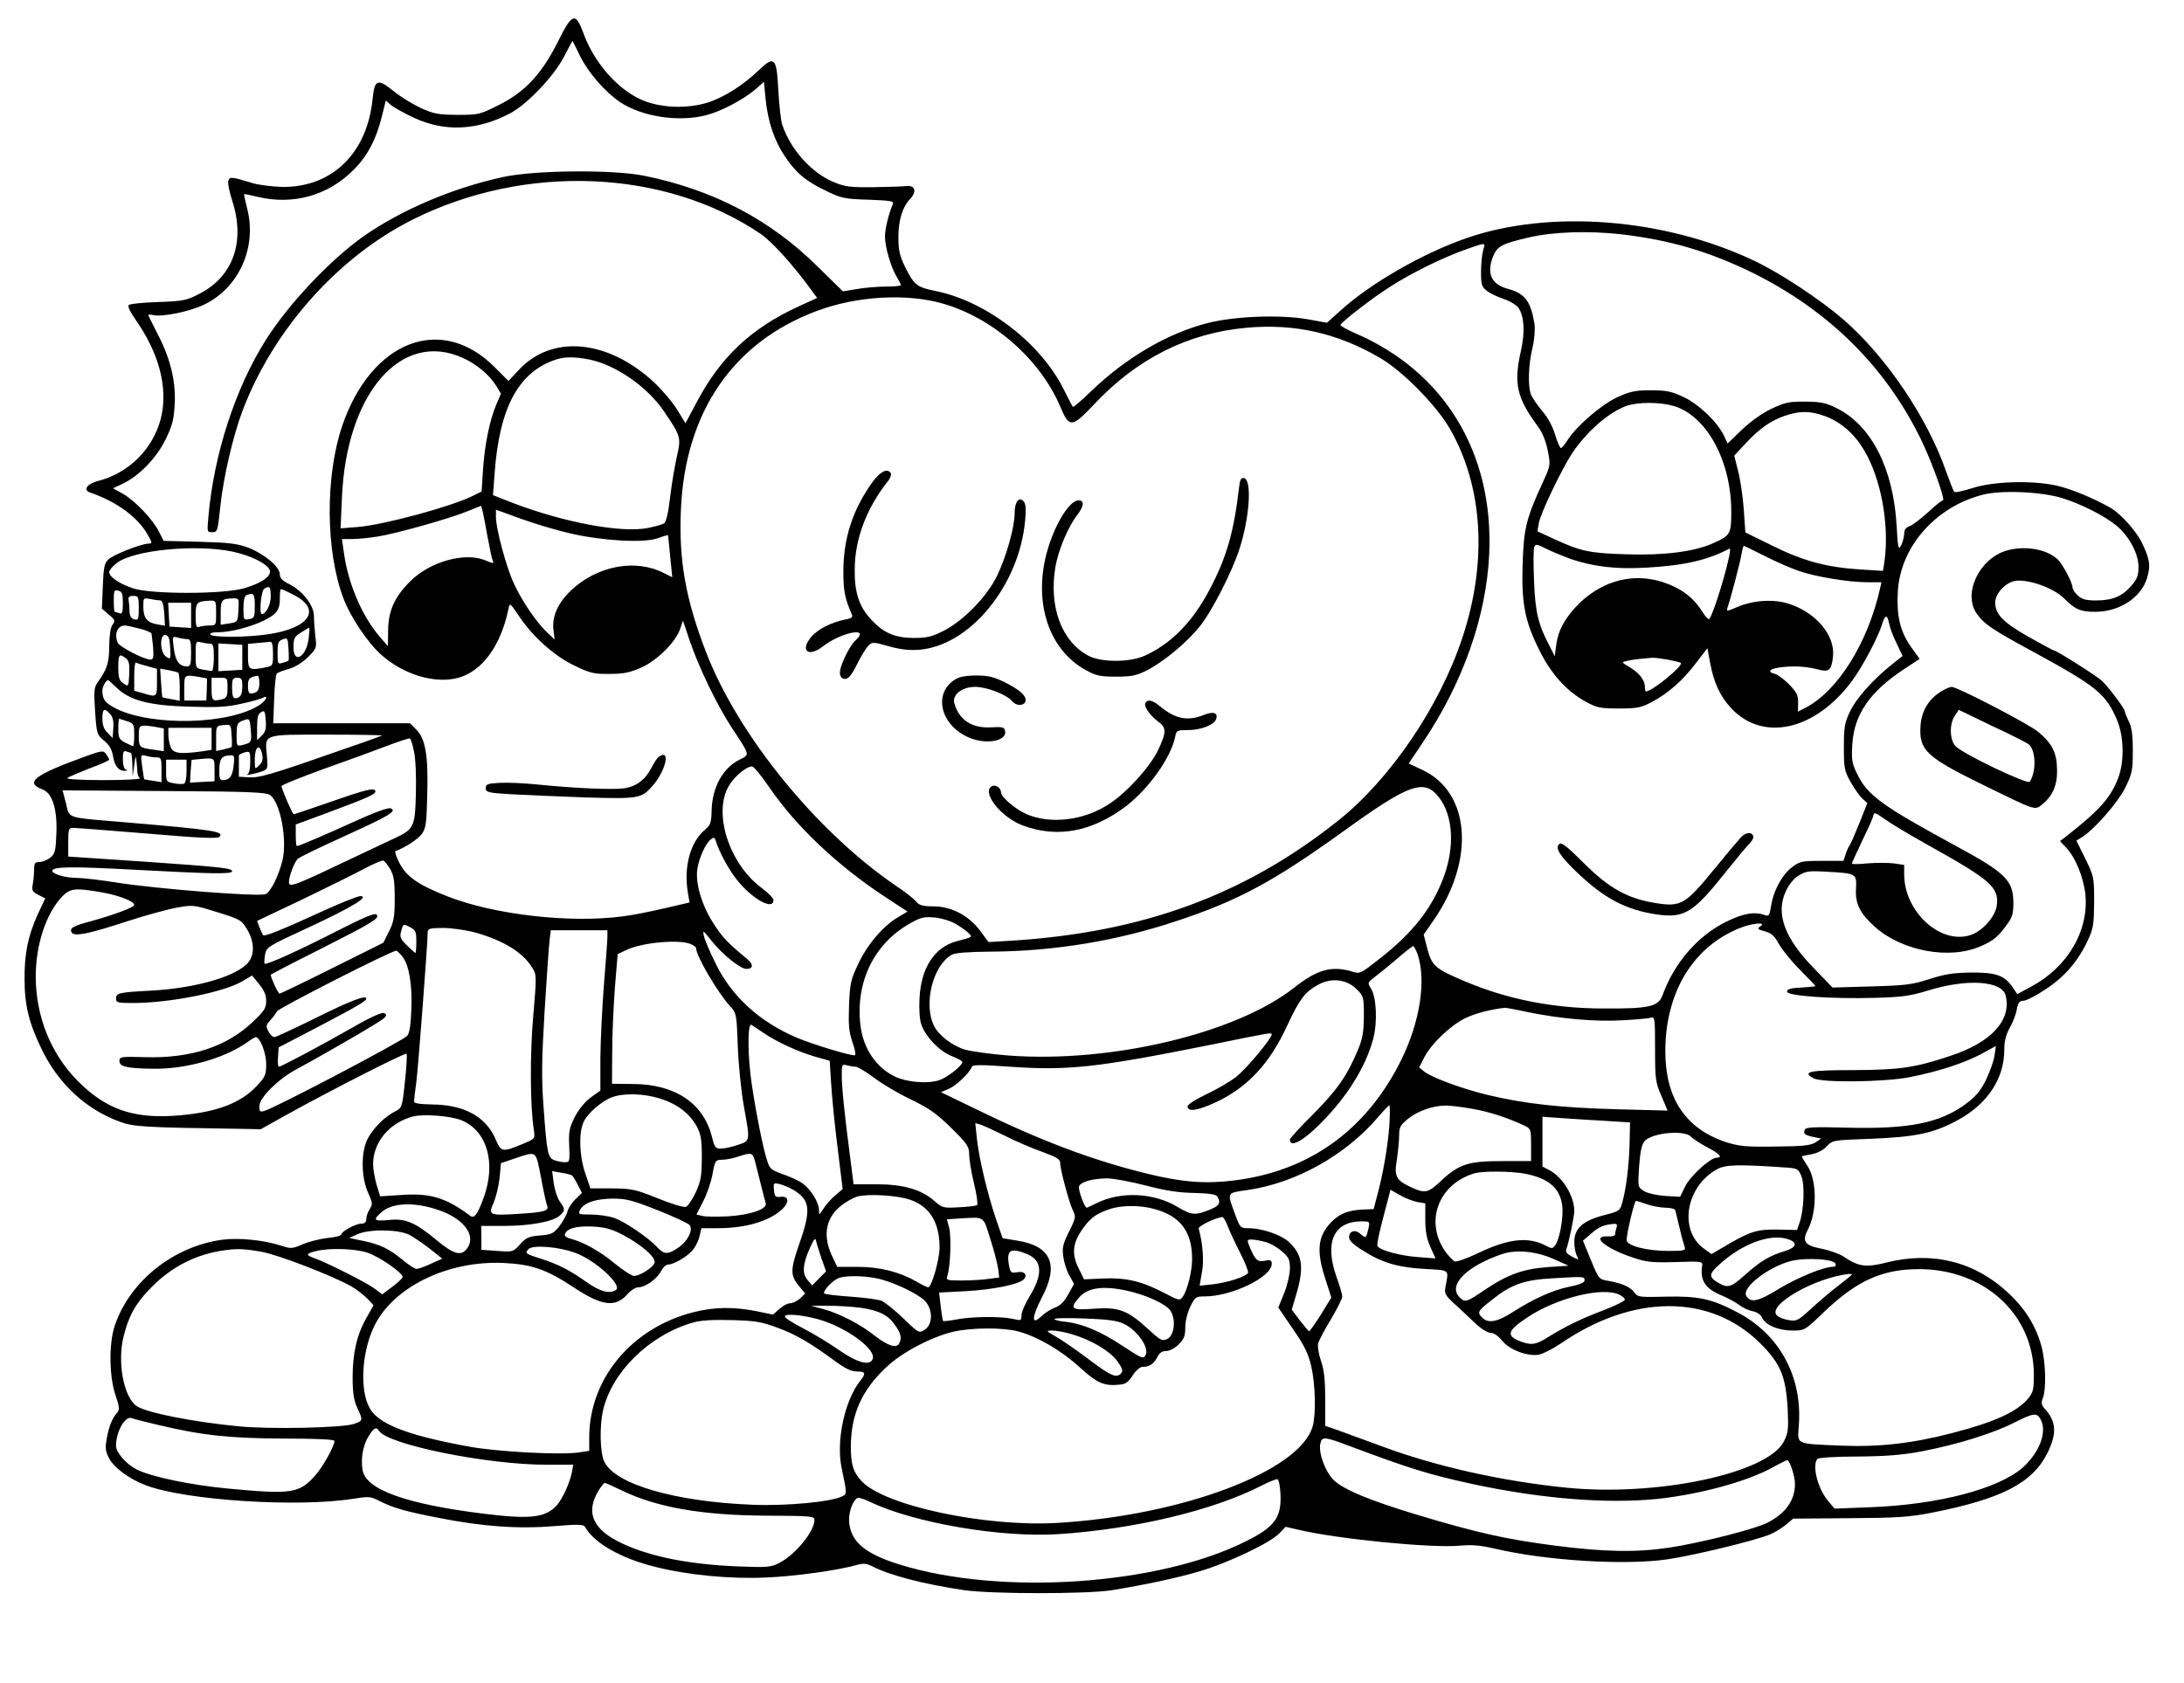 <svg version="1.2" xmlns="http://www.w3.org/2000/svg" viewBox="0 0 960 740" width="960" height="740">
	<title>sonneherzwelt</title>
	<style>
		.s0 { fill: #000000 } 
	</style>
	<g>
		<path class="s0" d="m245.3 18.2c-7.2 14.4-14.6 22.3-26.1 28-8.3 4.2-8.9 4.3-18.1 4.3-8.5-0.1-10.4-0.4-16.1-3-3.6-1.7-8.9-4.9-11.8-7.3-7.2-5.8-8.5-5.4-9.4 3.1-2.3 23.9-17.6 38.9-39.3 38.9-4.4-0.1-10.5-0.8-13.5-1.7-9.3-2.8-9.9-2.9-10.6-1.1-0.4 0.9 0.4 4.9 1.7 8.9 5.8 18 0.4 33.3-14.5 40.9-5.6 2.9-7.1 3.2-18.1 3.6-6.6 0.2-12.4 0.8-12.9 1.3-0.6 0.5 0.7 3.2 3.1 6.6 8.8 12.7 12.9 25.2 12 37.1-1.2 15.9-12.8 29.6-28.4 33.6-5.1 1.3-7 4.1-3.6 5.2 11.3 3.8 20.9 10.8 25.1 18.3 2.2 3.8 2.2 4.1 0.5 4.1-3.3 0.1-15.6 4.9-17.7 7-1.7 1.6-2.1 3.6-2.4 11.8l-0.4 9.8 3 2.6c2.8 2.3 2.9 2.8 1.7 4.4-0.9 1.2-1.4 4.5-1.5 9.4 0 7.5-0.9 10.2-5.2 16.2-1.4 2-1.6 3.8-1 12.5 0.7 10 0.8 10.3 4 13 2.4 2 3.4 3.9 3.9 6.8 0.6 4.1 2.5 6.6 5.2 6.4 1.1 0 1.2-0.2 0.4-0.6-0.8-0.2-1.3-2.2-1.3-4.5 0-3.2 0.3-3.9 1.6-3.4 0.9 0.3 1.8 0.6 2 0.6 0.2 0 0.5 2.4 0.6 5.2l0.1 5.3 0.7-5c0.6-4.3 0.7-4.5 1-1.8 0.2 1.8 0.4 4.1 0.4 5 0.1 1 0.6 2.1 1.1 2.5 0.6 0.4-6.6 0.8-15.9 0.8-9.9 0-16.6-0.4-16-0.9 0.5-0.5 4.8-2.3 9.6-4.2 4.9-1.8 8.8-3.5 8.8-3.9 0-0.3-0.6-1.4-1.3-2.4-1.3-1.8-1.8-1.7-10.3 1.4-21.4 7.8-25.6 11.1-17.7 14.1 4.3 1.6 6.5 8.6 6.1 19.1-0.3 8-0.6 9.2-2.7 10.9-1.3 1-3.4 1.9-4.7 1.9-2.1 0-2.4 0.5-2.4 3.4 0 1.8-0.3 4.7-0.6 6.4-0.5 2.7-0.2 3.2 2.4 4.6l3.1 1.6-3.4 7.2c-4.2 9.4-5.8 17.1-5.7 28.4 0 11.5 2 19.5 7.8 31.3 7.4 14.9 19.3 25.9 34.1 31.3 5.9 2.2 10.4 2.5 52.3 3.1l9.6 0.2 10.9-6.1c18.5-10.3 52.6-27.7 53.2-27.1 0.3 0.4 0 5.8-0.7 12.2-1.2 11.5-1.3 11.6-4.4 13.2-4.4 2.2-9.4 7.2-11.9 11.8-3.1 5.7-3 17.1 0.1 23.9 2 4.5 2.1 5.1 0.7 7.2-0.8 1.3-1.5 3.2-1.5 4.4 0 1.4-0.7 2-2.2 2-2.5 0-8.8 3.5-8.8 4.8 0 0.5-2.7 1.2-6 1.5-3.4 0.4-8.3 1.6-11 2.8-4.7 2-5.1 2-9.7 0.5-7.4-2.4-18.6-3.5-25.8-2.5-21.5 3-40.6 18.4-47.1 37.9-2.6 7.8-2.4 22.4 0.4 30.5 1.7 5 1.8 6.3 0.8 7.5-2.3 2.6-3.6 5.8-4.6 11.1-0.8 4.2-0.7 5.8 0.7 8.6 2 4.3 8.9 9.5 16.3 12.3 17.4 6.7 67.5 9.9 91.7 5.9 6.4-1 7.2-1 11.2 1.1 6 3 11.5 4.6 26.1 7.4 19 3.8 35.1 4.9 50.5 3.6 11-0.9 13-0.8 13.7 0.4 4 7.1 15.8 13.8 30.8 17.5 14.2 3.6 32.8 5.4 48.5 4.7 12.8-0.5 32.1-3.2 40.4-5.6 2.6-0.7 4-0.6 6.4 0.6 7.6 4 22.7 7.9 40.2 10.5 11.8 1.8 54.1 1.8 65 0.1 14.8-2.4 28.9-5.4 39-8.4 12.2-3.6 31-12.5 34.8-16.6l2.8-2.9 5.7 1.3c17.3 4.1 58.3 8.1 70.7 7 5.4-0.5 9.2-0.2 15.6 1.3 22.5 5.3 57.1 7.4 75.8 4.7 12.1-1.8 39.2-8.4 45.2-11 2-0.8 5.1-2.7 6.9-4.2l3.2-2.7 24.6-0.2c20.7-0.1 26.5-0.5 35.8-2.3 31.1-6.1 44.7-13 51.4-26.4 4.2-8.6 3.9-13.8-1.2-19.4-1.5-1.7-1.7-2.6-0.8-4.8 1.5-4 1.2-15.3-0.5-22.1-2.4-9.2-7.1-16.9-14.6-23.9-14.7-13.9-33.5-18.6-53.7-13.5-9.1 2.3-12.3 1.8-18.8-2.6-1.8-1.2-6.2-2.8-9.8-3.5-7.3-1.4-8.6-3.2-6-8.2 4.2-8 4.1-22.1-0.2-28.3-1.3-2-2.4-3.8-2.4-4 0-0.2 1.9-0.6 4.2-1 2.7-0.5 5.2-1.8 6.8-3.5 2.5-2.7 2.7-2.7 19-3.3 20.2-0.8 27.9-2.4 38.7-8.3 12.9-7 20.3-18.2 20.3-30.8 0-3.8 0.7-6.6 2.4-9.7 1.4-2.4 2.8-6.1 3.1-8.1 0.6-3 1.2-3.8 2.9-3.8 1.2 0 5.6-2.2 9.7-5 8.4-5.5 14.3-12.3 18.6-21.5 2.5-5.4 2.7-7.1 2.8-17 0-10.9-0.1-11.2-3.9-19l-3.9-7.9 2.4-1.5c5.5-3.4 15.8-15.2 19.1-21.8 3-6.2 3.3-7.5 3.3-16.3 0-7.1-0.5-10.4-1.8-12.9-0.9-1.9-1.7-3.8-1.7-4.3 0-1.2-7.2-10.8-10.1-13.5-2.6-2.3-19.9-13.3-21-13.3-0.4 0-5.5-2.8-11.4-6.1-11.2-6.4-14.5-9.9-14.5-15.1 0-3.8 4.7-8.8 8.8-9.4 5.7-0.9 16.9 3.1 21.5 7.7 4.7 4.8 7.2 5.9 13.6 5.9 10.9 0 20.5-6.4 23-15.3 1.5-5.2 1-8-2.5-15.3-2.5-5-9.1-12.4-13.5-15-7.3-4.2-17.3-8.4-23.9-9.9-10.9-2.4-28-1.9-37.3 1.2-3.9 1.2-7.4 2-7.7 1.5-0.4-0.4-1.9-4.3-3.5-8.7-8.2-23.8-26.6-50.9-45.3-67.1-10.5-9-27.8-20.4-39.2-25.8-39.5-18.7-89.8-22.6-126.4-9.9-19.1 6.6-42.2 19.9-55.2 31.7l-6.1 5.5-8.9-1.6c-11.8-2-31.6-1.3-43.4 1.7-17.5 4.4-36.1 15.2-51.7 30.3-4 3.9-7.5 6.8-7.7 6.6-0.2-0.2-2.3-4.2-4.6-8.8-10.4-20-34.1-37.9-56-42.2-7.9-1.6-9.2-2.6-13.1-10.4-2.5-5.2-3-7.4-3-13.3 0-7.5 1.8-13.2 5.2-16.8 3-3.2 2.1-6-1.6-5.6-1.7 0.2-8.2 0.4-14.5 0.5-9.9 0.1-12.3-0.1-17.2-2.1-10-4-19.4-14.5-23-25.5-0.6-1.8-1.3-8.6-1.7-15.2-0.7-14.2-1.7-15.2-8.5-8.7-6.8 6.6-15.6 12.2-22.9 14.4-9.3 2.8-21 2.2-29.1-1.5-10.5-4.8-20.6-16.5-25.1-29-3.5-9.5-5-9-11.2 3.5zm9.6 6.3c3.7 7.5 11.1 16 17.8 20.5 9.8 6.4 25.8 8.8 37.9 5.6 6.5-1.7 16.1-6.8 21.3-11.2l3.9-3.4 0.7 7.3c1 10.1 3.8 18.5 8.6 25.6 4.8 7.2 9.4 11 18.6 15.3 6.2 3 7.9 3.3 18.1 3.6 10 0.4 11.3 0.6 10.6 2.1-1.9 4.5-3.4 10.8-3.4 14.1 0 4.6 2.6 13.5 5.1 17.6 1 1.7 1.9 3.4 1.9 3.8 0 0.3-3 0.6-6.7 0.6-3.6 0-9.4 0.5-12.7 1.1l-6.1 1-11-10.8c-21-20.8-45.9-33.8-76.2-40-13.7-2.8-48.1-2.5-62 0.5-22.3 4.8-45.2 14.6-61.8 26.3-14.8 10.6-32.8 29.7-42.8 45.6-13.3 21.1-22.7 50.1-25.1 77.5-0.6 6.7-0.6 6.8 1.7 6.8 2.3 0 2.4-0.4 3.6-11.8 1.4-12.8 5.5-30.4 9.7-41.6 13.5-35.6 41.9-67.6 74.9-84.1 49.4-24.7 110.7-22.2 152.8 6.3 5.1 3.4 15.1 14.6 22.9 25.5l2 2.7-7.7 3.5c-21.2 9.7-34.8 22.4-45.4 42.6l-4.8 9-3.6-5.9c-2-3.3-6.6-8.7-10.1-12-20.4-19-45.1-21.3-59.7-5.4l-4.4 4.7-6-6c-23.4-23.6-54.3-11.8-67.1 25.8-7.5 22.1-7.3 55.2 0.6 75.9 3 8 10.7 19.5 16.6 24.7 9.8 8.8 23.8 12.9 33.9 10.1 10.5-2.9 18.7-14.2 22-30.3 0.6-2.8 0.6-2.7 4.5 3 6.1 9.2 15.7 17.8 24.6 22 6.8 3.3 8.6 3.7 15.4 3.6 6.2 0 8.9-0.6 13.9-2.8 7.1-3.2 15.2-11.3 17.1-17.1l1.2-3.5 2.9 8.6c4 11.8 11.7 27.8 18.2 37.9 8.6 13.1 8.4 12.2 3.8 14.6-7.4 3.7-12 12.1-12.3 22.2-0.1 5.5-0.5 6.5-2.9 8.6-6.4 5.3-9.4 16.1-7.6 27.4l0.8 4.6-10.8 2.5c-5.9 1.4-14.3 3.1-18.6 3.6-23 3.1-56.6-0.7-77.3-8.9-12.6-5-17.5-8.4-20.7-14.3-1.5-2.9-2.3-5.3-1.9-5.5 3.9-1.3 9.9-5.2 11.6-7.5 1.8-2.5 2.1-4.6 2.4-17.2 0.5-17.3-0.8-24.7-4.8-28.7l-2.8-2.8h-30.1-30l0.4-10.6c0.2-5.8 0.7-10.9 1.2-11.3 0.4-0.4 2.8-1.3 5.3-2 2.7-0.8 6-2.8 8.4-5.2 3.8-3.8 3.9-4.1 3.2-9.2-0.3-2.8-0.6-6.8-0.6-8.8 0-4.7-4.9-11-10.7-14-3.2-1.5-4.3-2.7-4.3-4.4 0-3.2-6.6-8.8-13.6-11.6-5-1.9-8.2-2.3-21.7-2.7l-15.8-0.4-2-4c-2.8-5.5-10.3-13.4-15.7-16.6l-4.5-2.5 4-1.9c7.3-3.4 14.9-11.2 19-19.4 3.1-6.4 3.7-8.8 4.1-15.8 0.5-10-1.9-20.1-7.6-30.9-2-4-3.8-7.6-4-8-0.2-0.4 0.7-0.5 2-0.2 3.9 1 15.8-1.4 22.4-4.5 15.5-7.4 23.5-25.4 19-42.5-0.8-3.2-1.4-6-1.3-6.1 0.1-0.2 2.9 0.4 6.2 1.2 15.4 3.6 30.5-0.6 41.6-11.6 6.3-6.2 10.1-13.3 12.7-23.6l1.8-7.2 2.4 2.1c1.4 1.1 5.9 3.6 10 5.5 13.5 6.3 27.9 5.6 42.3-2 7.6-4.1 19.2-16.3 23.7-25 1.9-3.8 3.6-6.8 3.6-6.8 0.1 0 1.6 2.9 3.3 6.5zm457.6 78.5c21.6 2.5 38.8 7.6 58 17 33.8 16.8 58.9 41.8 74.5 74.5 4.7 10 10.2 25.5 9 25.5-0.5 0-3.5 2.4-6.7 5.4-3.2 2.9-6.8 5.6-8 6-1.6 0.5-2.3 1.5-2.3 3.4-0.1 1.5-0.7 3.8-1.4 5.1-1.1 2.1-1.4 1.1-1.9-8.5-1.4-25.5-11.2-44.5-26.5-52-4.7-2.3-7.1-2.8-13.7-2.8-7-0.1-8.8 0.3-14.8 3.1-4.2 2-9.2 5.6-13.1 9.3l-6.2 6-1.7-3.6c-3-6.1-11.2-13.9-18-17-5.2-2.4-7.5-2.8-14.2-2.8-6.9 0-9 0.5-14.9 3.2-7 3.3-17.9 12.8-21.7 18.9-1.1 1.8-2.4 3.3-2.8 3.3-0.4 0-1.6-2.7-2.6-6.1-1.2-3.8-3.3-7.6-5.7-10.3-2-2.4-4.2-5.6-4.8-7-1.5-3.9-1.2-13.1 0.6-20.6 0.9-3.8 1.2-8.2 0.9-10.5-1.6-10-4.2-13.5-11.7-15.5-7.4-2-9.5-6.9-6.4-14.5 1.8-4.3 4-5.4 15.6-8.1 10.8-2.5 26.1-3 40.5-1.4zm-60.6 7.2c-0.5 1.8-0.9 6.1-0.9 9.5 0 5.4 0.3 6.4 2.6 8.2 1.4 1.1 4.8 2.7 7.5 3.6 2.7 0.9 5.6 2.7 6.4 3.9 2.5 3.8 2.9 10.6 1 19-3.2 14.3-1.8 20.5 7.5 33.1 1.9 2.5 3.5 6.4 4.3 10.5 1.3 6.5 1.3 6.5-2.1 14-7.3 15.8-8.4 20.3-8.9 35.5-0.6 17.5 0.9 25.5 7.2 38.1 5.1 10.5 12.1 18.3 20.5 22.9 5 2.7 6.4 3 14.5 3 7.9 0 9.7-0.3 14.3-2.7 7.3-3.8 13.9-9.6 19.7-17.3l5-6.5 1.2 6.4c1.6 8.7 4.3 14.6 9.2 19.9 14 15.1 37.1 9.9 53.3-12.1 4.5-6.1 11.3-18.9 13-24.5 1.4-4.6 2.4-4.7 3.2-0.5 0.3 1.8 1.8 5.7 3.3 8.7l2.6 5.5-4.4 3.5c-8.6 6.8-16 15.2-18.7 20.9-2.4 5-2.7 6.9-2.7 15.7 0 9.1 0.2 10.4 2.9 15.2 1.6 2.9 3.9 6.1 5.1 7.3l2.3 2.1-3.4 8.6c-1.9 4.7-3.8 9.1-4.2 9.7-0.5 0.6-1.4 2.4-1.9 4.1l-1 3h-9.5c-8.8 0-9.7 0.2-13.1 2.8-4.4 3.3-8.2 10.4-9.2 17-0.7 4.3-0.9 4.7-2.9 4-4.3-1.6-9.5-0.7-16.9 3-12.4 6.1-22.7 18-27.8 32-1.9 5.3-5.6 6.2-25.9 6.1-22.1 0-42.3-4-61-11.9-13-5.5-14.5-6.7-16.5-14l-1.7-6.6 4.1-5.9c18.7-26.7 16.5-56.8-4.9-66.6l-5.8-2.7 6.1-9.1c17.7-26.2 28.1-55.7 29.3-83.1 2-44.4-19.7-80.1-58.9-97-3.7-1.6-6.6-3.3-6.5-3.6 0.6-1.5 13.9-11.8 21.8-16.8 9.4-6.1 23.7-13.1 33.8-16.6 8.6-3 8.2-3 7.1 0.7zm-237.4 23.3c22.2 6.4 42.8 24.6 51.6 45.4 3.9 9.3 5.1 9.2 14.7-1 18.9-20.2 41.4-31.5 67.2-33.8 21-1.9 39.8 2.3 58.5 13.2 9.8 5.6 24.8 20.8 30.8 31.2 14.6 25.4 16.6 58.5 5.5 91.9-10 30.3-31.8 62.3-54.7 80.5-41 32.6-85.8 49.1-143.6 52.7l-10 0.6-3.6-4.9c-5-6.7-12.5-10.7-20.4-10.8-4.8 0-6.3-0.4-7.7-2-0.9-1.2-5.1-4.5-9.5-7.4-34.6-23.8-68.7-65.7-82.8-102-9.1-23.5-12.2-40.7-11.2-63 1.8-42.8 22.9-73.7 59.8-87.4 17.6-6.6 39.5-7.8 55.4-3.2zm-211 23.9c6 2.7 11.6 7.4 14.6 12.2l2.1 3.5-2.1 4.9c-2.8 6.6-5.1 17.6-5.8 28.8l-0.6 9.3-3.6 1.8c-9.2 4.7-39.1 12.8-50.7 13.8l-7.7 0.6 0.6-13.4c1.9-46 26.1-73.9 53.2-61.5zm55.7 0.7c11.6 2.4 25.5 12.1 32.7 22.8 7.4 10.9 7.5 11.5 5.7 19.5-0.9 3.9-2.3 12-3 17.9-0.8 7.1-1.8 11.2-2.7 11.8-0.8 0.5-3.9 1.4-6.9 2-11.7 2.4-37-2.3-60.2-11.2l-8.1-3.2 0.7-9.4c2.1-29.4 10.7-45.2 27.6-50.4 3.7-1.1 8.2-1 14.2 0.2zm476.5 20.4c14.5 4.3 25.3 24.2 25.3 46.5 0 9.8-0.4 10.5-8.1 13.9-8.3 3.7-21.8 5.4-38.4 4.8-16-0.5-19.7-1.3-31.8-6.9l-6.9-3.2 0.6-3.5c0.6-4.2 10.2-24.1 14.7-30.9 6.5-9.6 15.9-17.8 23.7-20.7 5-1.8 14.7-1.8 20.9 0zm66.6 4.5c6.9 2.6 12.7 7.6 17 14.8 7.5 12.4 11.2 32.7 9.1 48.6l-0.7 4.6-9.6-0.6c-14.9-0.9-25.4-3.7-38.9-10.4l-12-5.9-0.7-10.1c-0.4-5.6-1.5-13.1-2.5-16.9l-1.7-6.8 4.6-4.9c6.3-6.9 11.4-10.4 17.4-12.5 6.8-2.4 11.4-2.3 18 0.1zm104.2 36c8.3 2.6 18.6 7.8 23.8 12.1 5.5 4.5 9.7 12.3 9.7 18.1 0 3.9-0.6 5.4-3.2 8.4-4.1 4.7-8.3 6.4-15.5 6.4-4.4 0-6.2-0.5-8-2.2-1.3-1.2-2.3-2.8-2.3-3.5 0-2.1-4.5-10.6-6.7-12.5-4.9-4.5-14.5-6-22.4-3.7-12 3.6-19.2 19-13 27.7 3.3 4.7 6.8 7 25.6 17.2 27.3 14.9 31.3 18.2 36.2 29.9 2.9 7.2 3.1 17.9 0.4 25.1-3.4 8.9-8.3 14.3-23.1 25.9l-2.5 1.9 2.7 2.9c4.2 4.4 7.8 13.4 8.5 21.1 1.3 15.8-8 31.5-23.9 40l-6.1 3.3-1.8-2.7c-3.6-5.5-7.4-6.9-18.4-6.8-8 0.1-11.7 0.7-18.5 2.9-7.5 2.4-10.4 2.8-25.5 3.2l-17 0.5-8.1-8.4c-13.1-13.4-17-24.2-12.4-34 1.3-2.9 3.5-5.6 5.7-6.9 3.1-1.9 4.5-2.1 12.6-1.6 12.8 0.7 12.9 0.8 12.5 7.6-0.3 6.5 1.7 10.6 8.2 16.5 12 10.8 33 14.7 46.7 8.6 5.5-2.4 7.6-4.1 11.4-9.4 2.4-3.2 2.9-4.9 2.9-9.5 0-10-3.3-13.3-25.5-25.3-32.2-17.5-38.6-22.1-43.1-31.4-2.4-4.8-2.6-6.3-2.2-13.2 0.8-13.1 7.8-23.2 22.9-33.1l6.7-4.4-3.9-5.4c-4.7-6.8-6.3-13.6-5.7-24.2 1.1-19.7 16.6-37.3 37.4-42.6 8.3-2.1 25.7-1.3 34.9 1.5zm-692.2 17c0.9 4.7 1.8 9.3 2.2 10.2 0.7 1.7 0.5 1.7-3.1 0.2-9-3.8-24.4 0.5-33.1 9.2-6.9 6.9-9.6 12.9-9.7 21.7l-0.1 6.8-3.7-4.3c-7.6-8.8-13.8-23.3-15.6-36.6l-0.9-6.2h4.6c2.5 0 7.5-0.5 11.1-1.1 7.8-1.2 31.8-7.9 39.7-11.2l5.8-2.3 0.7 2.6c0.3 1.4 1.3 6.3 2.1 11zm36.7-1.4c14 3.2 31.8 4.2 38 2.1 2.4-0.9 4.5-1.5 4.6-1.4 0.1 0.1 0.5 4.3 1 9.4l0.9 9.1-3.8-1.9c-12.3-6.3-29.1-3.2-40.6 7.6-5.9 5.6-8.6 11.6-7.8 17.6l0.5 4.1-3.5-3.3c-4.6-4.5-10.8-13.5-14.4-21.3-3.3-7-7.9-24.1-7.9-29.2v-3.3l11.3 4.1c6.1 2.2 15.9 5.1 21.7 6.4zm439.5 11.2c10.1 3.4 19.9 4.5 32.8 3.8 16.7-0.9 27.4-3.3 36.9-8.4 1.8-0.9-5.9 26.2-8.8 30.9-0.3 0.6-1.8-1-3.3-3.4-4-6.3-9.4-10.2-17.3-12.8-12.6-4-25.5-0.9-35.9 8.7-6.5 6.2-9.9 12.1-10.8 18.7l-0.7 5.2-2.3-4.5c-5-9.5-6.3-15-6.8-28.7-0.3-7.3-0.3-13.9 0.1-14.8 0.5-1.4 1.2-1.3 5.3 0.8 2.7 1.3 7.5 3.3 10.8 4.5zm85.3-1.3c4.9 2.5 11.6 5.4 14.8 6.5 7.4 2.6 22 5 30.2 5h6.2l-0.6 2.7c-5.4 24.2-18.8 45.4-33 52.6l-3.1 1.6 0.1-3.9c0-3.3-0.6-4.6-3.9-8-2.2-2.3-5-4.3-6.2-4.7-5.5-1.3-0.2-3.3 8.8-3.3 2.7 0 6.9 0.5 9.4 1.2 5.5 1.5 6.5 0.7 7.2-5.4 1.1-9.4-7.5-19.6-19.6-23.4-6.6-2.1-15.6-1.5-22.5 1.5-4.4 1.9-4.8 2-4.3 0.4 1.5-4.3 5.6-20.1 6.2-23.6 0.3-2 0.8-3.7 1-3.7 0.2 0 4.4 2 9.3 4.5zm-673.7-2c7.8 1.7 14.6 4.9 16.3 7.8 1.6 2.6-3.1 6.1-11.3 8.4-9.3 2.6-40 2.6-48.2 0.1-6.1-1.9-10.9-5.1-10.9-7.3 0-0.8 1.5-2.6 3.4-4 7.4-5.7 34.7-8.3 50.7-5zm16.9 19.7c0 3.7-2.1 7.8-3.9 7.8-1.3 0-0.3-10.3 1-11.1 2.4-1.5 2.9-1 2.9 3.3zm-65 3c0 4.2-0.3 4.9-1.6 4.4-0.9-0.3-1.8-0.6-2-0.6-0.2 0-0.4-2.2-0.4-4.9 0-4.4 0.2-4.9 2-4.4 1.7 0.4 2 1.4 2 5.5zm75-3.7c12.6 6.4 7.2 14.7-11.3 17.4-9.6 1.4-24.4 1.4-25.2 0.1-0.4-0.6 0.8-1 2.9-1 8.1 0 21-4.2 25.4-8.2 1.6-1.6 2.2-3.3 2.2-6.5 0-2.4 0.2-4.3 0.5-4.3 0.3 0 2.8 1.1 5.5 2.5zm-17 4.9c0 4.9-0.2 5.4-2.5 5.8-2.4 0.5-2.5 0.3-2.5-4.8 0-3.2 0.5-5.4 1.3-5.7 3.2-1.3 3.7-0.7 3.7 4.7zm-51 1c0 4.9-0.2 5.4-2 4.9-1.4-0.4-2-1.4-2.1-3.7 0-1.7-0.2-3.9-0.4-4.9-0.2-1.2 0.3-1.7 2.1-1.7 2.2 0 2.4 0.4 2.4 5.4zm9.5-3.4c0.9 0 1.4 1.9 1.7 5.6l0.3 5.5-3.5-0.6c-4.4-0.8-6-2.8-6-7.8 0-3.9 0-3.9 3.1-3.3 1.7 0.3 3.7 0.6 4.4 0.6zm34.3 4.2c-0.3 5.2-0.3 5.3-4 5.9l-3.8 0.6v-5.3c0-5.6 0.5-6.2 5.3-6.3 2.8-0.1 2.8 0 2.5 5.1zm-9.8 1.3c0 5.4 0 5.5-2.9 5.5-1.6 0-3.6 0.3-4.5 0.6-1.3 0.5-1.6-0.3-1.6-4.9 0-5.9 0.4-6.3 6.3-6.6 2.6-0.1 2.7 0 2.7 5.4zm-11 1.1v5.5l-4.7-0.3-4.8-0.3-0.3-5.3-0.3-5.2h5 5.1zm-22.6 5.8c2.8 0.7 5.1 1.7 5.2 2.2 0.1 0.5 0.4 3.3 0.7 6.1 0.3 4.4 0.1 5.3-1.2 5.3-2.8 0-13.8-5.7-14.4-7.5-1.6-4 0-7.5 3.3-7.5 0.8 0.1 3.7 0.7 6.4 1.4zm74.3 4.1c-0.9 8.3-6.7 11.8-6.7 4.1 0-3.9 0.4-4.7 3.3-6.5 1.7-1.1 3.4-2.1 3.6-2.1 0.2 0 0.1 2-0.2 4.5zm-60.9 4.3c0.3 5.1 0.2 5.2-1.7 4-2.8-1.7-3.1-10.1-0.3-9.6 1.3 0.2 1.8 1.5 2 5.6zm7.5-3.8c1.4 0 1.7 1 1.7 6 0 5.1-0.3 6-1.8 6-3.4 0-5.1-2.4-5.8-7.9-0.7-5.4-0.7-5.4 1.7-4.8 1.3 0.4 3.2 0.7 4.2 0.7zm44.5 9.5c-0.2 0.1-1.3 0.6-2.5 0.9-2.2 0.7-2.3 0.5-2.3-4.4 0-4.3 0.3-5.2 2.3-5.9 2.1-0.8 2.2-0.6 2.5 4.1 0.2 2.8 0.2 5.1 0 5.3zm-34.5-7.5c1.4 0 1.7 1 1.7 6 0 3.3-0.4 6-0.9 6-0.5 0-2.3-0.3-4-0.6-3.1-0.6-3.1-0.7-3.1-6.6 0-5.8 0.1-6 2.3-5.4 1.2 0.3 3 0.6 4 0.6zm27.7 4.4c0 5.2-0.1 5.4-3.1 6-7.4 1.5-7.9 1.1-7.9-4.8v-5.5l4.3-0.4c2.3-0.2 4.8-0.4 5.5-0.5 0.8-0.1 1.2 1.4 1.2 5.2zm-13.5 1.6v5.5l-5.2 0.3-5.3 0.3v-6.1-6.1l5.3 0.3 5.2 0.3zm-51.2 0.4c1.4 1.1 1.7 2.5 1.5 7-0.3 5.6-0.3 5.6-2.5 4.1-1.9-1.3-2.3-2.5-2.3-7.1 0-5.7 0.4-6.2 3.3-4zm677.7 0.6c3 0.6 5.6 1.2 5.8 1.5 1.2 1.2-12.6 12.5-15.3 12.5-0.3 0-0.5-1-0.5-2.3-0.1-2.8-2.6-6-6.9-8.5-3.4-2-3.4-2.1-1-2.6 2.1-0.5 4.2-0.8 11-1.4 0.9-0.1 4 0.3 6.9 0.8zm-668.2 2.9l4.2 1.2v5.9c0 6.6-0.1 6.6-6.1 4.8l-3.9-1.1v-6.4c0-3.5 0.3-6.2 0.8-6 0.4 0.3 2.6 1 5 1.6zm13.5 2.8c0.4 0.2 0.7 3.1 0.7 6.4v6l-3.7-0.7c-2.1-0.4-3.9-0.7-3.9-0.8-0.1 0-0.4-2.9-0.6-6.4l-0.4-6.2 3.5 0.6c2 0.4 3.9 0.9 4.4 1.1zm9 1.9l3.7 0.7-0.1 4.8-0.2 4.9h-4.9-4.8v-5.5c0-5.9 0-5.9 6.3-4.9zm26.7 2.8c0 2.2-0.6 3.6-1.6 4-2.8 1.1-3.4 0.6-3.4-2.8 0-3.3 0.6-3.9 4.3-4.5 0.4 0 0.7 1.4 0.7 3.3zm-14 2c0 3.7-0.4 4.5-2.2 5-4.4 1.1-4.8 0.8-4.8-4.4v-5h3.5c3.5 0 3.5 0 3.5 4.4zm6.5-0.7c0 3.8-0.9 5.3-3.2 5.3-0.9 0-1.3-1.6-1.3-4.5 0-4 0.3-4.5 2.3-4.5 1.9 0 2.2 0.5 2.2 3.7zm-55.1 0.8c5.8 5.5 14.2 7.7 31.8 8.2 11.6 0.4 16.2 0.2 22.5-1.2 4.3-0.9 8.6-2.1 9.6-2.6 2.8-1.6 2 0.8-1 2.9-12.9 8.8-47.5 9.7-63.4 1.7-4.8-2.5-5.9-4-5.9-7.9 0-1.7 1.6-4.6 2.6-4.6 0 0 1.8 1.6 3.8 3.5zm-3 11.4c1.2 1.3 1.6 3.2 1.4 6.2l-0.3 4.4-2.2-2.3c-1.6-1.5-2.3-3.4-2.3-6.2 0-4.4 0.8-4.9 3.4-2.1zm66.7 9.5l-2.1 2v-5.6c0-4.4 0.4-5.9 1.8-6.7 1.5-0.9 1.7-0.4 2 3.6 0.3 3.6-0.1 5.1-1.7 6.7zm-59.2-6.3c2.9 1 3.1 1.4 3.1 6 0 2.7-0.2 4.9-0.5 4.9-0.4 0-1.9-0.7-3.5-1.5-2.6-1.4-3-2.1-3-6 0-2.5 0.2-4.5 0.4-4.5 0.1 0 1.7 0.5 3.5 1.1zm54.3 3.6c0.5 5.5 0.3 5.9-3.4 6.8-2.8 0.7-2.8 0.7-2.8-4.4 0-4.4 0.3-5.3 2.3-6.1 3.4-1.4 3.5-1.3 3.9 3.7zm-8.4 7.8c-0.2 0.1-1.8 0.6-3.5 1l-3.3 0.7v-5.6c0-5.4 0-5.5 3.3-5.8 3.2-0.3 3.2-0.3 3.5 4.6 0.2 2.6 0.2 4.9 0 5.1zm-33.5-8.9l3.7 0.7v5 5l-4.6-0.7c-6.1-0.8-6.4-1-6.4-6.2 0-4.8 0.2-4.9 7.3-3.8zm24.7 5.3v4.8l-4.6 0.7c-9.5 1.3-12.4 0.8-13.4-2-0.6-1.4-1-3.9-1-5.5v-2.9h9.5 9.5zm74.9-1.5c-0.2 0.2-12.3 4.5-26.9 9.5-21.5 7.5-27.3 9.1-31.2 8.9l-4.8-0.3v-4.3c0-2.3 0-4.5 0-5 0-0.4 1.2-1 2.5-1.4 2.4-0.6 2.5-0.5 2.5 4.2 0 2.9-0.5 5.1-1.2 5.4-1.9 0.9 3.7-0.3 6.6-1.3 2.3-0.9 2.4-1.3 1.9-7-0.9-9.5-2-9.1 26.5-9.1 13.5 0 24.3 0.2 24.1 0.4zm14.1 7.2c0.7 3 1 11.1 0.8 18.3-0.4 15-0.7 15.7-10.3 20.1-3.3 1.5-11.4 5.4-18 8.5-24.7 11.8-27.5 12.9-27.5 10.4 0-2.6 2.4-9 3.9-10.3 0.9-0.8 10.2-5.3 20.6-10 20-9.1 23.1-11 20.2-12.2-1-0.4-6.9 1.7-15 5.4-14.1 6.4-25.3 11.2-26.2 11.2-0.3 0-0.5-2.1-0.5-4.8v-4.7l13.3-4.9c17.7-6.6 21.7-8.3 21.7-9.6 0-1.9-3.8-1-19.5 4.5-8.7 3-16 5.5-16.4 5.5-0.5 0-4.6-9.4-5.4-12.3-0.1-0.5 8.4-3.9 18.8-7.7 10.5-3.7 23.1-8.3 28-10.2 5-1.9 9.3-3.3 9.7-3.1 0.4 0.2 1.2 2.8 1.8 5.9zm-68.1 5.9c-1.9 1.9-1.9 1.9-1.9-2.7 0-5.5 2.1-7.1 3.2-2.4 0.5 2.4 0.2 3.6-1.3 5.1zm-45.1-3.5c2 0 2.2 0.5 2.2 5.4v5.5l-3.7-0.6c-2.1-0.3-3.9-0.6-3.9-0.7-0.1-0.1-0.5-2.5-0.9-5.5-0.7-5.3-0.7-5.4 1.6-4.8 1.3 0.4 3.4 0.7 4.7 0.7zm33.9 3.6c-0.5 4.7-1.8 6.4-4.8 6.4-1.3 0-1.6-1-1.5-4.8 0.1-4.8 1.1-6 5-6.1 1.6-0.1 1.8 0.5 1.3 4.5zm-8.4 1.9v5l-5.4 0.3-5.4 0.3 0.3-5 0.4-5 4.1-0.4c6.1-0.5 6-0.6 6 4.8zm-12.3 0.4c0 2.8-0.4 5.3-1 5.6-0.5 0.3-2.5 0.3-4.5-0.1-3.4-0.6-3.5-0.7-3.5-5.5v-4.9h4.5 4.5zm256.1 7.2c11.8 17.2 29.7 34.2 50.6 48l10.2 6.7-4.2 2.5c-6.5 3.8-13.4 11.9-17.4 20.4-3.3 6.9-3.7 8.5-4.1 18.2-0.3 8.7-0.1 11.6 1.5 16.3 1.3 3.7 1.6 5.8 0.9 5.8-2.5 0-18.6-4.9-25.2-7.7-16.4-6.9-28.8-18.2-35.8-32.6-2.5-5-4.9-10.6-5.2-12.2-0.6-2.7-0.3-2.5 3.4 2.2 4.7 5.9 12.6 12.3 15.3 12.3 3 0 3.2-1.9 0.4-4.3-8.5-7-10.9-9.5-14.5-15.1-5.4-8.1-8.4-18.1-7.5-24.4 0.8-5.1 3.5-11.1 5.9-13.1 1.3-1.1 1.7-1 2.2 0.5 1.5 4.9 5.5 12.4 9.2 17.1 6.8 8.6 16.2 13.8 16.2 9 0-0.8-2.4-3.2-5.2-5.3-14.1-10.4-21.3-32.4-14.7-44.4 2.3-4.3 7.8-9 10.5-9 0.7 0 4.1 4.1 7.5 9.1zm294.5 4.6c6.1 8 6.9 21.4 2.1 34.6-5.1 13.9-13.6 24.8-28.5 36.4-8.3 6.5-8.4 6.6-12.1 5.4-8.8-2.6-15.2-0.8-25.3 7.2-25.6 20.1-80.3 33.1-125.2 29.8-7.8-0.6-16.5-1.8-19.4-2.6-5.6-1.7-11.5-6.2-13.6-10.4-4.8-9.5-0.6-26.6 7.7-31.3 1.5-0.9 7.2-1.3 17.7-1.4 27.7-0.2 55.3-4.8 81.3-13.5 27.2-9 42.6-17.4 73.2-39.4 29.2-21.1 35.6-23.3 42.1-14.8zm-514-1.2c4.6 3 7.8 19.9 5.5 29-1.7 6.7-5 13.4-7.3 14.6-2.3 1.3-47.5-2.2-65.8-5.1-6.9-1.1-14.6-2-17.1-2-5 0-10.9-1.7-10.9-3.1 0-1.9 8.3-2 36.2-0.5 33.3 1.8 42.8 2 42.8 0.7 0-1.4-4.3-1.9-39.2-4.3l-32.8-2.2v-6.3c0-5.7 0.2-6.3 2.1-6.3 1.2 0 15.9 1.1 32.7 2.5 22 1.9 30.8 2.3 31.6 1.5 2.4-2.4-1.9-3.1-41.9-6.5-26.1-2.2-23.8-1.5-25.5-8.3l-1.5-5.7 44.5 0.3c36.3 0.2 44.8 0.5 46.6 1.7zm727.9 21.5c28.6 15.9 32.3 19.1 31.2 27.2-0.7 4.9-6.3 11.2-11.5 12.9-13.2 4.4-29.2-10.2-29.2-26.7v-4.1l-4.6-0.7c-2.6-0.3-7.7-0.3-11.5 0-3.8 0.4-6.9 0.4-6.9 0.1 0-0.3 2-4.6 4.3-9.5 2.4-4.9 4.7-9.9 5-11.1 0.5-2.2 0.6-2.1 5.4 1.2 2.6 1.9 10.7 6.7 17.8 10.7zm-675 11.1c1.6 2.8 2 5.2 2 12.9 0 8.1-0.4 10.3-2.5 14.5l-2.5 5-22.5 11.2c-12.4 6.2-22.8 11.2-23.1 11.2-0.6 0.1-3.9-7.1-3.9-8.3 0-0.2 9.6-5.2 21.4-11.1 23.5-11.9 26.7-13.8 25.1-15.4-0.8-0.8-5.7 1.3-16.5 6.8-17.4 8.9-31.9 15.5-32.7 14.8-0.2-0.3-0.1-2 0.2-3.9 0.6-3.4 1.1-3.7 19.3-12.1 18.9-8.8 26.8-13.6 22.6-13.7-1.1 0-7.9 2.7-15 5.9-20.1 9.2-27.3 12.1-27.8 11.2-0.3-0.5-1-2-1.6-3.5l-1-2.7 19.8-9.4c10.8-5.2 23.1-11.3 27.2-13.5 4.1-2.2 7.9-3.8 8.5-3.6 0.5 0.1 1.9 1.8 3 3.7zm-126.4 10.3c7.5 1.4 13.9 3.9 13.9 5.5 0 1-8.8 4.3-18.9 7.1-8 2.1-9.7 3.1-8.6 5 1.2 1.9 7.5 0.6 24.3-4.9 8.3-2.7 18.3-5.4 22.2-6.1 6.9-1.2 7.4-1.1 17.6 2.1 10.1 3.1 10.6 3.5 13 7.5 3.1 5.2 3.4 10.6 0.8 14.2-4.6 6.3-23.3 11.8-43.8 12.8-13.2 0.7-14.6 1-14.6 3.4 0 1.8 0.7 2 7.3 2 16.1 0 39.9-4.7 48.1-9.5l4.4-2.6 3.1 3.8c2.2 2.7 3.1 4.8 3.1 7.4 0 3.1-0.8 4.4-6 9.3-11.3 10.8-27.3 16-47 15.4-10.9-0.3-11.5-0.2-11.5 1.7 0 2.5 3.1 3.2 14.8 3.4 14.6 0.2 31.5-4.6 41.6-11.8 1.6-1.2 3.2-2.1 3.5-2.1 1.9 0 4.6 7 4.6 11.8 0 4.7-0.4 5.7-4 9.5-7.3 8-18.7 12.1-36.8 13.3-18.1 1.1-29.8-3.1-41.8-15.1-12-12-18.6-28.4-18.7-46 0-14.1 4.5-27.8 11.6-35.3 3.6-3.7 5.8-3.9 17.8-1.8zm375.3 14c2.3 1.4 4.8 3.2 5.5 4 1.5 1.7 1.9 1.5-5.6 3.5-9.5 2.6-15.4 11.6-16.1 24.7-0.3 5.1 0 9.6 0.8 11.9 1.8 5.3 8.1 11.9 13.5 13.9 2.5 1 4.5 2.1 4.5 2.5 0 1.7-6.8 7-10.4 8.1-4.9 1.6-14.1 0.8-19.1-1.6-8.4-4-14.1-12.4-15.3-22.7-2.2-19 6-35.8 21.8-44.7 4.7-2.7 6.2-3 10.8-2.6 3.1 0.3 7.1 1.5 9.6 3zm-237.4 7.6c0 2.8-0.2 5-0.4 5-0.2 0-1.9-1.5-3.8-3.4-2.9-2.9-3.2-3.7-2.4-6.4 0.8-3.1 0.9-3.1 3.7-1.6 2.6 1.3 2.9 2 2.9 6.4zm590.8-6.7c-1.6 1-1.3 1.3 2 2.2 2.9 0.8 4.2 2 6.1 5.5 1.4 2.5 5.5 7.6 9.3 11.4 3.7 3.7 6.8 7 6.8 7.2 0 0.1-2.8 0.4-6.2 0.6-4.8 0.2-6.3 0.7-6.3 1.8 0 1.9 19.8 3.3 39.5 2.7 11.2-0.3 15-0.9 22.5-3.2 17.1-5.3 32.5-4.3 34.1 2.2 2.7 10.8-6.3 20.7-24.5 26.6-15.5 5.2-22.3 6.1-42.5 6.2-19.3 0-22.7 0.7-17.4 3.6 3.6 2 31.1 1.7 42.2-0.5 12.4-2.4 24-6.2 31.5-10.2l6.4-3.5-0.6 4.2c-0.3 2.3-2 7-3.7 10.6-2.5 5.1-4.5 7.4-9.1 10.8-11.3 8.3-25 11-52 10.3-14.8-0.4-18.2-0.2-18.6 0.9-0.7 1.8 0 2.4 3.9 3.2l3.3 0.7-2.5 1.7c-2.1 1.3-5.4 1.7-17.5 1.8-13 0.2-15.9-0.1-21.7-1.9-17.9-5.9-26.8-19.3-26.8-40.1 0.1-25.8 12.1-45.7 32.6-54 5.6-2.3 12.2-2.8 9.2-0.8zm-564.9 2.7c12.4 3.5 20.9 8.7 25 15.4 2 3.2 2 3.5 0.5 21.2-1.5 16.8-1.4 40 0.3 50.5 0.5 3.5 0.4 3.6-4.3 5.6-9.6 4-10.1 4-12.5-1.7-4.3-10.1-13.9-15.3-28.1-15.4-5.3-0.1-7.8-0.5-7.8-1.3 0-0.6 0.4-4.5 1-8.5 0.8-6.3 5-61.1 5-66 0-1.5 1-1.8 6.8-1.8 3.7 0 10 0.9 14.1 2zm58.1 1.7c0 1.6-0.7 10.9-1.5 20.8-0.8 9.9-1.5 24.5-1.6 32.5v14.5l-4.2 3c-2.6 1.9-5.2 5.1-7 8.5-2.4 4.8-2.8 6.4-2.5 12.8 0.3 6.8 0.2 7.2-1.9 7.2-1.2 0-3.3-0.4-4.6-0.9-2.9-1.1-3.3-2.9-4.8-23.8-0.9-12.3-0.8-20.2 0.5-42 0.9-14.7 1.9-28.7 2.2-31.1l0.5-4.2h12.5 12.4zm36.4 3.3c1.4 0.5 2.6 1.4 2.6 2 0 3.3 9.5 19.5 15 25.5 2.7 2.9 2.8 3.4 3.3 17.5 0.3 8 1.5 19.7 2.6 26 2.9 16 3 15.5-2.6 17.4-2.6 0.9-5.9 1.6-7.4 1.6-2.4 0-2.8-0.5-3.9-4.9-3.6-14.9-16.1-23.4-34.7-23.5l-9.3-0.1 0.1-14c0-7.7 0.6-20.5 1.2-28.5l1.2-14.5 3.8-1.8c6.5-3.2 22.7-4.8 28.1-2.7zm319.6 4.2c4.1 11.7 1.2 30.2-7.3 47.3-15.2 30.4-40.2 48.4-73.1 52.5-12.5 1.6-22.9 0.8-38.1-2.9-24.1-5.9-46.4-14.3-74.4-27.9l-16.5-8 3.5-1.5c3.2-1.3 9.2-7.1 10.1-9.7 0.3-0.9 4.2-0.9 16.6 0 26 1.8 38.3 0.4 89.2-9.8 25.4-5.2 26-5.3 26-4.4 0 1.8-10.9 14.8-15.4 18.5-2.8 2.2-8.8 5.7-13.3 7.8-5 2.4-8.3 4.5-8.3 5.4 0 2.5 4.5 1.8 12.3-1.8 14.1-6.6 23.9-17.1 31.7-34.2 5.1-10.9 7.4-14.1 12.8-17.2 6-3.6 13-2.9 17.5 1.6 3.1 3.1 3.2 3.4 3.2 11.9-0.1 7.1-0.5 9.9-2.7 15-4.6 11.1-9.1 17.5-19.5 28-5.7 5.6-10.3 10.7-10.3 11.2 0 5.4 11.2-3.1 22.2-16.9 6.9-8.7 12.2-18.7 14.4-27.4 2-7.4 1.4-18.5-1-22.1-1.6-2.5-1.5-2.6 2-5.3 2-1.5 6.4-5.1 9.8-8 3.3-2.9 6.4-5.3 6.8-5.3 0.3 0 1.1 1.5 1.8 3.2zm-446.1 1.4c2.9 3.7 4.4 12.4 3.9 23.6-0.3 6.9-0.8 10.2-1.9 11.3-2.4 2.4-57.3 31.3-62.6 32.9-2 0.6-2.3 0.4-2.3-2.1 0-3.6 8.1-11.7 16-16 16.9-9.2 37.9-21.5 39-22.8 1-1.2 0.9-1.6-0.3-2.1-1-0.3-6.2 2-12.9 5.9-13.8 7.9-32.2 17.7-33.2 17.7-0.4 0-0.6-1.9-0.4-4.3l0.3-4.2 15-7.8c18.5-9.7 23.5-12.5 23.5-13.6 0-1.8-7 0.9-22.9 8.8-8.9 4.4-16.9 8.1-17.5 8.1-0.7 0-1.9-1.1-2.6-2.5-1.2-2.2-1.1-2.8 0.7-4.8 1.1-1.2 2.5-3 3-4 0.8-1.5 50.3-26.7 52.5-26.7 0.3 0 1.6 1.2 2.7 2.6zm494.7 24.4c14.1 2.9 29.7 4.3 41.4 3.6 5.8-0.3 11.4-0.8 12.5-1.1 1.9-0.6 2-0.1 2 13.7 0 13.3 0.2 14.7 2.8 20.7l2.7 6.4-22.8-0.6c-24.6-0.7-39.9-2.4-55.9-6.2-11.4-2.7-24.6-7.6-28.2-10.3l-2.3-1.9 2.2-4.3c3.1-6.1 11.5-14.1 18-17.3 4.5-2.2 11.2-3.9 17.5-4.6 0.6 0 5.1 0.8 10.1 1.9zm-335.9 9.2c5.9 4 15.1 8.2 22.6 10.4l6.4 1.8 0.6 9.5c0.3 5.3 1.5 18 2.8 28.2l2.3 18.7-3.3 2.8c-1.9 1.6-4.2 4.2-5.2 5.9-1.8 2.8-1.9 2.9-1.9 0.6 0-3.4-3.6-9.3-7.4-11.9-1.7-1.2-5.7-3-8.7-4-4.7-1.7-5.6-2.3-6.6-5.6-1.7-4.8-5-21.3-6.8-33.5-1.9-12.3-2-27.5-0.2-26.5 0.6 0.4 3.1 2 5.4 3.6zm40.4 14.8c0.9 0 4.5 2.2 8 4.8 3.5 2.7 10.8 7 16.3 9.6 8 3.9 11.3 6.2 17.7 12.5 7.1 7 7.9 8.2 7.9 11.6 0 2.1 0.9 7.8 2.1 12.7 1.2 4.9 1.8 9.2 1.4 9.6-0.3 0.4-3.9 0.8-7.9 1-7 0.4-7.4 0.3-10.9-2.8-5.8-5-13.5-7.3-25.3-7.3h-10.2l-1.6-12.6c-2.3-17.6-3.6-29.8-3.6-35.5 0-4.5 0.1-4.8 2.3-4.2 1.2 0.3 2.9 0.6 3.8 0.6zm-86 14c7.5 2.3 13.1 6.6 16.2 12.3 1.8 3.5 2.2 5.8 2.2 13.7-0.1 8.2-0.4 10.3-2.7 15.3-1.5 3.1-3.4 6-4.3 6.3-0.9 0.4-6.4-1.3-12.3-3.7-10-4-11.4-4.3-20.2-4.4h-9.5l-2.2-6.5c-2.6-7.5-3-17.4-0.9-22.4 1.6-3.9 8-9.5 12.7-11.2 5.1-1.9 14-1.6 21 0.6zm320.6 11.8c-0.7 9.4-2.7 21-5.3 30.7l-1.6 6.1-4.6 0.2c-6.6 0.3-10.4 1.8-14 5.5-6 6.2-6.7 12.6-2.6 25.1l2.6 8.1-4.6 7.5c-2.6 4.1-4.9 7.4-5.2 7.3-0.3-0.1-2.1-2.3-4.1-4.8l-3.5-4.7 2.1-7.1c3.5-11.9 2.5-17.6-3.9-23.1-3.5-2.9-11.6-5.6-17.1-5.6-3.6 0-3.8-0.2-5.7-5.3-4-10.8-4.3-10.1 5.3-11.5 21.2-3.1 43-15.3 57.3-32.1 2.4-2.8 4.6-5.1 4.9-5.1 0.3 0 0.3 3.9 0 8.8zm36.4-7.3c7.5 1.3 15.2 3.8 23.2 7.5 2.6 1.3 2.7 1.7 2.7 8.4v7.1h-12.7c-15 0-19 1.3-27.1 8.9-5.4 5.1-6.9 5.4-12.7 2.7-6.8-3.1-7.8-4.8-6.5-12.2 0.5-3.5 1-8.3 1-10.6 0-3.6 0.5-4.6 3.8-7.3 4.1-3.4 10.8-5.8 16.3-5.9 2-0.1 7.4 0.6 12 1.4zm-444.4 5c11.4 4.6 15.5 18.7 9.9 34.1-2.8 7.6-4.1 9.3-6 7.9-10.7-8-17.6-10-30.3-9.1l-9.2 0.6-1.6-5.2c-0.8-2.8-1.5-6.9-1.5-9 0-9.6 7.2-18.2 17.5-20.9 4.5-1.2 16.5-0.3 21.2 1.6zm502.8 0.3l11 0.7-0.2 9.5c-0.3 9.8-1.5 19.8-3.3 26-0.9 3.4-1.4 3.6-8 5.3-9.2 2.4-13 5.8-13 11.7 0 2.3 0.5 5 1.1 6.1 1 2 1 2-2.1 0.4-2.3-1.2-3-2.1-2.5-3.3 1-2.5 3.5-14.4 3.5-16.7 0-6.6-5.1-15-11.1-18.1l-2.9-1.5v-10.9-11l8.3 0.6c4.5 0.3 13.2 0.9 19.2 1.2zm-263.5 6.7c4.7 2.4 12 5.5 16.3 7 6 2.2 7.7 3.2 7.7 4.7 0 3 4 17.8 5.6 21 1.4 2.7 1.3 3.3-1.7 9.3-2.7 5.5-3.1 7.2-2.5 11.1 0.3 2.5 1.5 6.3 2.7 8.3l2 3.6-2.6 4.7c-1.8 3.2-3.6 5-5.8 5.7-1.7 0.7-4.4 2.3-5.9 3.8-4.5 4.3-4.4 0.6 0.1-8.1 7.7-14.5 4.2-22.7-10.6-25.1l-6.6-1.1-2.9-8.4c-3.8-11.2-7.5-26.9-8.4-35.4l-0.7-6.8 2.4 0.7c1.3 0.4 6.2 2.7 10.9 5zm301.3 0.3c0.8 0.9 4.1 3 7.1 4.6 5.5 2.9 7 4.6 4.2 4.6-2.8 0-11.7 8.1-13.9 12.7l-2.2 4.5-6.7-0.4c-3.9-0.3-7.8-1.2-9.3-2.2-2.6-1.7-2.6-1.8-2-10.9 0.5-6.8 1.2-9.7 2.5-11.1 3.5-3.6 17.5-4.9 20.3-1.8zm-505.5 17.9c1.1 6 2.3 11.5 2.7 12.4 0.9 2.3-1.3 2.9-12.6 3.6-12.9 0.8-13.4 0.6-10.9-4.9 1-2.4 2.2-7.3 2.6-10.9l0.6-6.5 6.2-2.1c9.7-3.2 9-3.7 11.4 8.4zm94.1-7c0.5 2.1 1.7 6.7 2.6 10.3 0.9 3.6 1.8 7.2 2.1 8.1 0.7 2.5-6.8 5.1-16.8 5.7-4.7 0.2-9.7 0.2-11.1-0.2l-2.6-0.6 3-5.8c1.6-3.1 3.5-8.5 4.1-12 1.1-6 1.3-6.2 4.2-6.3 1.7 0 4.9-0.6 7.1-1.4 6-1.9 6.3-1.8 7.4 2.2zm454.1 2.7c4 0.3 4.6 0.7 5.8 3.7 1.6 3.8 1.1 15.2-0.8 20.5l-1.1 3.2-8.7-0.2c-9.2-0.1-12.1 0.8-24.3 8.1l-4.6 2.7-3.7-2.7c-10.8-8.3-7.4-27.3 6.3-34.7 3.6-2 9.9-2.1 31.1-0.6zm-534.7 3.3c0.4 0.2 1.6 2.1 2.6 4.1l1.9 3.7-2.9 2.8c-1.6 1.6-3.2 4-3.5 5.5-0.4 1.5-2 4.3-3.5 6.3-2.6 3.3-3.5 3.7-8.6 4.1-4.9 0.4-6.1 1-8.7 3.9-3.1 3.4-3.2 3.4-10 2.9l-7-0.5v-5.3l-0.1-5.2h10c11.6 0 21.6-1.9 24.5-4.5 2.5-2.2 2.5-2.9 0-6.3-1-1.5-2.2-5.1-2.6-8l-0.7-5.3 3.9 0.7c2.2 0.3 4.2 0.9 4.7 1.1zm418.8-0.7c10.6 2 15.7 6.4 16.6 14.2 0.6 5-1.1 14.6-3.1 17.3-1.2 1.6-1.5 1.6-4.3 0.1-7.8-4-16.4-3-30.1 3.6-4.6 2.2-9 3.7-9.7 3.4-0.7-0.2-2.4-2-3.8-3.8-9.7-13.1-3.8-30 12.3-34.9 3.7-1.1 16-1 22.1 0.1zm-166.6 5.2c8.7 2.3 14.5 3.2 21.4 3.3 6.7 0.2 9.6 0.6 10.2 1.6 1.6 2.6 0.9 4-2.7 5.5-6.9 2.9-8.5 2.8-14.7-0.9-10.6-6.4-25.2-7-35.9-1.6-2 1-3.9 1.9-4.1 1.9-1 0-3.9-8.1-3.4-9.4 0.8-2 5.9-3.4 12.2-3.5 2.8 0 10.4 1.4 17 3.1zm-154.7 2c7.4 4.5 7.8 8.7 2.5 23.8-4 11.5-4 13.8 0.2 18.8l2.4 2.9-2.2 2.2c-1.3 1.1-3.2 2.1-4.4 2.1-1.1 0-3.2 1.1-4.7 2.5l-2.8 2.5-7.3-1.5c-10-2-18.6-1.9-27.9 0.5-27 6.9-45.6 29.3-45.6 55v5.9l-4.6 0.7c-8.1 1.2-36.1-0.3-48.4-2.6-25.2-4.6-37.8-9.2-42.6-15.5-5.3-7-4.9-24.4 0.8-36.8 8.1-17.6 32.4-29.6 57.3-28.4 12.3 0.6 18.7 2.8 30.8 10.8 12.4 8.2 18.3 8.9 23.6 2.8 1.4-1.6 3.5-2.9 4.6-2.9 3.1 0 8.2-3.6 10-7 0.8-1.6 2.2-3 3.1-3 2.7 0 9.2-3.9 11.3-6.9 1.2-1.6 2.4-4.3 2.7-6l0.7-3.1h7.3c12.1 0 22.4-3 28.2-8.3 3.2-3 3-5.9-0.5-5.5-2.5 0.3-2.8-0.1-3.1-3-0.3-3.1-0.2-3.2 2.5-2.6 1.5 0.4 4.3 1.5 6.1 2.6zm274.2 5.3l3.5 0.6v7.2c0 5.3 0.7 8.5 2.3 12.1l2.2 4.9-7.7-0.6c-7.6-0.5-16.8-3-17.8-4.8-0.4-0.5 0.8-6.3 2.6-12.9l3.1-11.9 4.2 2.4c2.2 1.3 5.7 2.6 7.6 3zm-222.9-1c8.6 3 12.9 10 12.9 21.1 0 5.1-3.5 17.4-5 17.4-0.4 0-2.8-1.1-5.1-2.5-7.5-4.3-16.2-6.5-26-6.5h-8.9l-1.8-3.8c-4.6-9.1-3.6-17 2.9-22.6 2.2-1.9 5.7-3.9 7.7-4.5 4.8-1.3 17.5-0.6 23.3 1.4zm-111 4.6c7 2.8 13.3 5.7 14 6.5 1.7 2.1-0.7 7.1-5 10-4.5 3.1-6.2 3-9.2-0.2-3.8-4.2-14.3-11.3-18.9-12.9-2.3-0.8-6.9-1.5-10.2-1.5-5.6 0-5.8-0.1-4.8-2.1 1.7-3.1 6.7-4.8 14.3-4.9 6 0 8.6 0.7 19.8 5.1zm434.9-2.6c2.3 0.8 6 1.5 8.2 1.5 2.2 0 4 0.5 4.2 1.2 0.2 0.7 1 4.2 1.9 7.8 0.8 3.6 1.9 7.3 2.2 8.2 0.6 1.6-0.1 1.8-7.2 1.8-9.6 0-18.3-2.3-18.3-4.8 0-2.8 3.4-17.2 4.1-17.2 0.4 0 2.6 0.7 4.9 1.5zm-531 2.6c10.7 3.7 16.2 10.9 12.6 16.4-2.6 4-5.9 3.2-13.4-3-9.7-8.1-14-9.9-21.3-9.1-6.4 0.6-7.1 0.1-3.6-3.1 4.8-4.6 14.7-5 25.7-1.2zm319.3 1.2c8 3.6 11.7 10.1 11.7 20.2 0 5.5-2.1 13.9-4.2 16.8-1.2 1.6-1.7 1.5-7.8-1.7-9.9-5.2-16.8-6.9-26.9-6.5l-8.6 0.4-2.2-4.5c-3.1-6-2.9-10.6 0.5-16.1 3.9-5.9 6.2-7.9 12.4-10.1 7.1-2.5 17.7-1.9 25.1 1.5zm-77.1 11.1c1.6 4.9 3.1 10.8 3.5 13.1l0.5 4.2-4.7 0.6c-2.6 0.4-7.9 0.7-11.8 0.7-6.7 0-6.9-0.1-6.2-2.3 1.3-4.2 1.7-17.2 0.7-20.9l-1-3.7 6.1-0.4c10.6-0.6 9.8-1.2 12.9 8.7zm104.5-5.2c0.9 2.4 3.4 7.7 5.5 11.8 2.1 4.1 3.6 8 3.4 8.6-0.6 1.6-9.1 4.4-15.7 5.1l-5.6 0.6 1-5.8c1-5.1 0.4-12.7-1.4-19.3-0.3-1.1 7.1-4.7 10.4-5.1 0.4-0.1 1.5 1.8 2.4 4.1zm61.8 1c-1 4.3-1.1 4.4-3.5 2.3-2.3-2.1-5-1.3-5 1.5 0 1.4 1.8 3.2 5.7 5.6 8.5 5.5 15.4 7.6 27.3 8.3 11.6 0.7 10.8 0 9.4 7.8-0.6 2.8-0.2 3.7 3.2 6.9 2.2 1.9 6.2 5.8 9.1 8.5 3.1 3 6 4.9 7.5 4.9 1.4 0 3.3 1.3 5 3.4 3.3 4.1 11.2 7.1 16.3 6.2 1.8-0.4 6.2-2.6 9.7-5 31.7-21.7 65.5-21.8 87.4-0.1 9.1 9 11.4 14.7 12.2 29.1 0.4 8.8 0.2 10.5-1.7 14.2-7.2 14-55.6 24.3-95.6 20.3-28.7-2.9-57.8-9.5-81.1-18.2-7.7-2.8-16.4-6-19.4-7.1l-5.5-1.9v-11.7c0-8.7-0.5-13.1-1.9-17-1-2.9-1.5-6.3-1.2-7.5 0.3-1.3 2.8-6 5.6-10.6 2.7-4.6 5-9.1 5-10 0-0.9-1.1-4.8-2.5-8.6-5.4-15.2-1.3-24.4 10.8-24.5 3.8 0 3.9 0 3.2 3.2zm109.1-0.6c-0.3 0.9-0.6 2.2-0.6 2.9 0 0.8-1.1 1.2-3.1 1.1-8-0.3-1.3 5.3 11.1 9.4 5.6 1.9 8.2 2.2 18.5 1.9 11.5-0.4 12-0.3 11.7 1.6-1 6.5 1.4 10.1 8.4 13 2.7 1.1 6.2 3 7.8 4.2 1.5 1.2 4.2 2.5 6 2.8 1.9 0.4 3.6 1.5 4.1 2.8 1.5 3.3 7.2 5.7 13.4 5.7 5.4 0 5.4 0 14-8.3 14.4-13.7 25.6-18.7 41.6-18.7 28.8 0 50.5 20 50.5 46.5 0 6.4-0.3 7.7-2.5 10.4-5 5.9-14.7 10.3-33.1 15.1-18 4.7-32.6 6.3-49.4 5.6-20.2-0.9-18.9-0.3-18.3-9 1.6-21.4-8.6-40.1-27.2-49.7-11.2-5.9-17-7.1-31.2-6.8-11.5 0.3-12.4 0.2-13.8-1.7-1.7-2.5-5.3-4.1-11.3-5.2-4.4-0.7-4.4-0.7-7.9-9.2l-3.5-8.5 3.7-3.2c3.5-3 5.5-3.8 9.9-4.2 1.3-0.1 1.6 0.4 1.2 1.5zm-436.7 3.4c8.3 4.4 14.7 10.1 13.8 12.3-0.8 2.1-6.5 5.7-9 5.7-1 0-4.7-2.4-8.4-5.4-6.4-5.4-14-9.6-19.6-11-1.6-0.4-2.7-1.2-2.4-1.9 0.8-2.6 5.2-3.8 12.3-3.4 5.6 0.3 8.3 1.1 13.3 3.7zm-94-0.1c2 1.1 6.2 3.9 9.1 6.2l5.4 4.3-4.9 2.2c-2.8 1.3-5.6 2.3-6.3 2.3-0.7 0.1-3.4-1.6-6-3.8-6.1-5-9.9-6.9-17.5-8.5l-6.2-1.3 3.5-1.6c5.2-2.4 18-2.2 22.9 0.2zm181.2 10.4l2 5.7-3.1 3.1-3 3.1-2-2.4c-2.5-2.8-2.2-7.1 1.1-14.3 1.7-3.7 2.3-4.5 2.6-3 0.2 1.1 1.3 4.6 2.4 7.8zm425.3-8.3c3.9 1.4 3.1 3.5-1.6 5-6.8 2-10.9 4.4-17.6 10.4-6.7 6-7.8 6.2-12.9 3-3.1-2-2.9-3.5 1-7 10.2-9.6 23.3-14.4 31.1-11.4zm-230.1 1.1c2.1 0.5 5.3 2.4 7.2 4.1 3 2.6 3.5 3.6 3.5 7.5 0 2.4-1.1 7.3-2.5 10.8l-2.6 6.4 6.4 9.4c5.2 7.5 6.8 10.9 8.1 16.5 1.8 8 2.1 20.9 0.6 26.3-5.5 19.7-57.4 39.3-112.5 42.5-31.6 1.8-75.6-7.6-85.7-18.3-3.7-3.9-4.8-7.3-4.8-15.1 0-14.3 4.8-25 15.6-35.1 7-6.6 19.6-13.2 29.5-15.6 8-1.8 21.8-1.9 28.5-0.1 8.3 2.2 18.8 8.3 26.8 15.6 7.8 7.1 10.8 8.5 17.7 7.8 2.7-0.2 3.9-1.1 5.8-4.1 1.3-2 3.2-3.7 4.2-3.7 3.1 0 4.9-1.2 6.5-4.1 1-2.1 2.2-2.9 4-2.9 1.5 0 3.8-1.2 5.5-2.9 2.4-2.4 2.9-3.8 2.9-7.5 0-2.6 0.9-6.4 2.2-9.1 2.1-4.2 2.4-4.5 6.3-4.5 11.9 0 29.5-8.5 29.5-14.3 0-1.6-0.5-1.9-2.9-1.4-3.3 0.7-4.3-0.2-6.6-5.6-1.5-3.6-1.5-3.7 0.7-3.7 1.3 0 4 0.5 6.1 1.1zm-303.3 4.8c8.9 3.3 20.8 14.3 17.7 16.3-2.8 1.8-7 0.7-13-3.6-7.4-5.2-12.3-7.7-19.7-10.1-7.2-2.3-7.3-2.4-5.8-4.2 1.7-2.1 13.4-1.2 20.8 1.6zm-137.9-0.5c7.4 1.4 30.3 10.2 39.2 15.1 2.3 1.3 5.5 3.8 7.1 5.4l2.8 3-3 5.3c-4.3 7.5-6.2 15.6-6.2 26.3 0 6.8 0.5 10.1 2 13.4 2.6 5.6 2.6 5.7-1.2 7.1-4.7 1.8-37.1 2.5-51.1 1.1-19.7-1.9-40-5.9-44.5-8.8-5.8-3.7-8.8-19.5-5.8-31 2.2-8.6 4.9-13.7 11-20.1 8.8-9.4 19.2-15.1 31.4-17.2 6.9-1.1 9.9-1.1 18.3 0.4zm46.5 0.4c5.4 1.9 15.4 8.8 15.4 10.7-0.1 0.5-2.1 2.5-4.6 4.3l-4.4 3.3-3.3-2.5c-3.4-2.6-21.1-11.5-26.7-13.5-3.8-1.3-3.5-2 1.2-3.1 6-1.4 17.1-1 22.4 0.8zm289.9 0.6c6.7 2.8 7 8.9 1 18.7-1.9 3.1-3.5 6.8-3.5 8.2 0 2.4-0.2 2.4-3.7 1.6-5.2-1.2-17.8-1.1-24.7 0.2-3.2 0.6-5.9 0.9-6.1 0.7-0.1-0.2-0.6-3-1-6.4l-0.7-6.1 11.4-0.6c12-0.6 24-3 25.9-5.3 1.7-2 0-3.7-3.1-3-2.5 0.4-2.8 0.2-3.4-2.6-1.4-7.2 0.4-8.5 7.9-5.4zm231.5 2.2l6.5 2.9-9 0.6c-10.9 0.8-17.7 3.2-27.7 9.9-8 5.5-8.9 5.8-11.2 3.4-5.4-5.3 3.1-13.8 18.9-19.1 6.2-2 15-1.1 22.5 2.3zm122.6 1.1c1.8 0.7 1.8 2.3 0 2.3-4 0-15.2 4.6-23.4 9.5-9.4 5.8-12.6 6.5-14.6 3.3-2.2-3.6 9.8-12.9 19.8-15.4 4.7-1.2 14.7-1.1 18.2 0.3zm8.4 5.7c0 0.2-2.6 2.3-5.7 4.7-3.2 2.4-8.6 7-12.1 10.2-5.9 5.4-6.5 5.7-10 5.1-2-0.3-4.3-1.2-5.1-2-4.7-4.4 16.4-16.6 31.7-18.3 0.6 0 1.2 0.1 1.2 0.3zm-428.9 1.6c6.7 1.3 17.5 6.3 21.2 9.7 3.8 3.7 3.9 10.5 0.2 12.9-2.5 1.7-2.6 1.6-9.4-4.9-3.8-3.7-8.2-7.2-9.7-7.8-1.6-0.6-7.7-1.4-13.6-1.8-5.9-0.4-11.1-1-11.5-1.4-0.8-0.9 3.5-5.6 6.2-6.7 2.8-1.2 10.3-1.2 16.6 0zm311.4 1c0 0.9-2.3 1.9-6.5 2.7-7.5 1.5-15.8 5.3-24.9 11.1-6.8 4.4-10.9 5.2-13.5 2.6-2.4-2.3-2.1-3 3.7-7.5 9-7.3 14.6-9.2 27.7-9.9 13.4-0.8 13.5-0.8 13.5 1zm-201.5 4.4c8.8 1.9 17.5 5.9 19.5 8.9 2.5 3.9 1.7 10.8-1.4 12.4-2.3 1.1-2.9 0.7-8.5-4.4-8.9-8.2-12.9-9.7-23.8-8.9-9.8 0.8-10.8 0-6.5-4.9 3.7-4.3 10.3-5.3 20.7-3.1zm216.9 1.9c1.3 0.6 2.4 1.6 2.3 2.2 0 0.5-4.2 2.6-9.4 4.6-10.1 3.8-17.1 7.3-24.5 11.9-5.3 3.4-7.5 3.6-12.7 1.5-5.6-2.4-4.8-4.6 3.8-10.3 12.9-8.6 33.3-13.6 40.5-9.9zm-333.5 5.7c8.2 1.2 12.2 3.3 15.3 8 2.4 3.5 2.8 5.6 1.4 7.9-1.3 2-5 0.7-10.7-3.7-6.3-5-15.4-9.7-22.4-11.6l-5.5-1.5h7.5c4.1 0 10.6 0.4 14.4 0.9zm-16 5.9c11.8 4.2 22.7 12.7 21.2 16.6-1.2 3.2-6.8 1.7-15.1-4.1-4.4-3.1-11.5-7.3-15.7-9.5-4.3-2.2-7.8-4.4-7.8-5.1 0-1.6 10.3-0.4 17.4 2.1zm131.7 1.2c6.1 3 11.3 10.8 9.4 13.8-1 1.7-1.6 1.4-10.3-4.3-9.3-6.2-17.5-9.6-24.5-10.4-2.6-0.2-5-0.8-5.2-1.2-0.3-0.5 5.7-0.6 13.2-0.3 10.5 0.4 14.7 1 17.4 2.4zm-152.5 1.6c8.4 3.1 14.5 6.7 25.4 14.7 4.5 3.3 7.2 4.6 9.6 4.6 3.9 0 4.2 0.8 1.4 4.3-6.7 8.5-10.5 26.1-8.1 37.9 2.5 12 2.4 11.5 0.3 12.7-4.6 2.4-24.4 4.3-39.2 3.7-34.2-1.3-60.7-9-65.4-19-1.9-3.9-2.1-15.7-0.5-22.6 3.9-16.9 20.5-33.1 39.5-38.5 3.3-1 8.7-1.3 16.9-1.1 10.4 0.3 13.1 0.7 20.1 3.3zm129.5 2.9c8.5 2.5 16.6 7.3 19.9 11.7 2.3 3.1 2.7 4.4 1.9 5.4-2 2.4-4.5 1.4-14-5.8-5.2-3.9-11.6-8.4-14.4-10-4.9-2.8-4.9-2.9-1.9-2.9 1.7 0 5.5 0.7 8.5 1.6zm425.9 37.5c2.9 5.4-0.4 14.3-7.7 21-10.7 9.5-37.3 16.5-67.4 17.6l-15.5 0.6-3.1-3.7c-4.3-5.3-6.8-15-4.5-18.1 0.4-0.6 7.7-1.1 17.7-1.1 12.5-0.1 19.9-0.7 27.8-2.2 15.9-3 31.8-8 41.1-12.7 8.4-4.3 10-4.5 11.6-1.4zm-827.5 2.4c19.3 4.6 31.5 5.9 55.2 6 14.2 0 22.3 0.4 22.3 1 0 2.5-5.2 11.7-8.7 15.5-6.8 7.6-10.3 8.1-37.9 5.5-16.9-1.6-33.9-5.2-40.3-8.4-4.7-2.4-9.1-7.5-9.1-10.4 0-6.3 4-13.3 6.9-12.2 0.9 0.4 6.1 1.7 11.6 3zm97.1 2.6c3.7 6 47.4 14.9 73.5 14.9h11.9l-0.6 3.2c-0.9 4.8-4.2 11.9-6.7 14.7-5 5.4-11.6 6.2-32.4 3.6-33.7-4.2-51.3-10.5-52.9-19-0.9-5.1 0.1-10.9 2.6-15 2.3-3.7 3.4-4.3 4.6-2.4zm426.4 6.6c27.2 10.2 35.1 12.6 54.3 16.8 30.2 6.5 59.3 8.8 81.5 6.5 18.4-2 38.7-7.5 50-13.6 3.4-1.9 6.5-3.4 6.8-3.4 1.1 0 3.4 7.1 3.4 10.4 0 7.3-4.1 13-12.1 17.1-5.4 2.8-29.5 8.9-43.4 11-14.4 2.1-28.4 1.9-50.6-1-21.3-2.8-33.7-5.6-59.7-13.4-21.2-6.4-32.5-11.1-36.9-15.3-3.8-3.7-6.9-12.2-5.9-16.2 0.7-3 1.7-3 12.6 1.1zm-30.2 20.4c0.7 10.9-2.2 15.1-15 21.5-38.5 19.4-107.9 24.1-152.3 10.3-14.9-4.6-21.3-9.8-22.2-18.2-0.5-4.2 1.3-9.7 3.6-11.1 0.4-0.3 3 0.5 5.7 1.8 19.2 9.2 57.6 15.8 82.9 14.1 33.5-2.2 68-10.5 89-21.3 3.3-1.7 6.5-3 7-2.8 0.6 0.1 1.1 2.7 1.3 5.7zm-289.3-0.7c15.3 7.4 35.4 10.9 63.8 11 19.3 0.1 20.7 0.2 20.7 1.9 0 5-8.4 15.3-15.5 18.9-3.7 1.9-5.1 2-18.5 1.5-20.8-0.9-37.4-4.1-49.9-9.8-13.5-6.1-17-13.8-10.9-23.7 1.1-1.7 2.3-3.2 2.6-3.2 0.4 0 3.8 1.5 7.7 3.4z"/>
		<path class="s0" d="m289.5 332.8c-0.6 0.4-1.9 2.4-3 4.5-2.8 5.5-6.7 8.5-12.2 9.3-5.1 0.7-21.5 0-38.3-1.7-5.8-0.6-13.2-0.9-16.5-0.7-5.2 0.3-6 0.6-6 2.3 0 1.8 0.9 2.1 11 2.7 6.1 0.3 20.7 1 32.5 1.4 23.4 0.7 24.9 0.5 29.6-4.8 6.1-6.8 8.4-17 2.9-13z"/>
		<path class="s0" d="m765.2 368.2c-1.2 1.3-6.6 7.7-11.9 14.2-12.4 15.2-14.5 16.4-25.2 14.7-12.5-1.9-20.8-6.5-31.9-17.6-7.4-7.4-9.8-9.3-10.8-8.4-2 1.6 0.2 5.2 7.3 12 12.3 11.9 22 17 35.8 19 12.1 1.6 15.8-0.7 30.8-19.6 4.4-5.5 8.8-10.8 9.9-11.8 1-1.1 1.7-2.4 1.5-3-0.7-2.1-3.4-1.8-5.5 0.5z"/>
		<path class="s0" d="m383.7 211.7c-8.8 12.1-12.9 24.7-13 39.3 0 8.7 0.6 11.9 3.7 19.1 0.6 1.3-0.1 1.8-2.9 2.3-6 1.2-12 4.2-14.9 7.6-5.1 6.1-1.3 9.2 5.1 4.2 8-6.2 21-8.8 14.5-2.8-2.9 2.5-7.4 12.1-7 14.8 0.2 1.5 1 2.3 2.3 2.3 1.4 0 2.9-1.7 5.2-6.4 1.7-3.5 4-7.2 5-8.2 1.7-1.7 2.1-1.7 8.8 0.2 5 1.4 8.8 1.9 13.3 1.6 22.3-1.6 44.2-28.1 46.8-56.8 0.5-4.9 0.3-7.3-0.6-8.4-2-2.4-4 0.1-4 5 0 6.2-3.5 18.7-7.6 27.4-4.5 9.4-14.9 20.1-23.9 24.6-5 2.5-7.2 3-13 3-8-0.1-12.9-2.1-18.2-7.7-5.6-5.8-7.7-12-7.6-22.3 0-13.3 5.1-26.9 14.4-38.7 1.2-1.4 1.8-3.1 1.5-3.7-1.5-2.4-4.5-0.9-7.9 3.6z"/>
		<path class="s0" d="m544.6 214.7c-2.3 19.6-5.6 30.7-12.9 44.5-7.5 14.3-16.9 23.8-28.5 29.1-6.8 3-19.1 3-24.8 0-11.8-6.3-17.4-21.5-14.5-39 1.3-7.4 5.5-17.6 9.7-23 2.9-3.8 3.1-6.3 0.5-6.3-4.2 0-11 11.4-14.2 23.8-5.5 21.8 1.3 41.9 17.3 50.8 4.6 2.5 6.3 2.9 13.3 2.9 6.7 0 8.9-0.4 13.5-2.7 7.3-3.7 17.4-12 23.3-19.3 5.3-6.5 14.4-24.3 17.6-34.4 4.4-13.8 5.5-30.2 1.9-30.9-1.3-0.3-1.8 0.7-2.2 4.5z"/>
		<path class="s0" d="m419.9 298.7c-10 6.2-6.5 20.4 6.3 25.7 7.4 3.1 16.5 1.4 15.6-3-0.3-1.7-1.1-1.9-6.3-1.6-8.4 0.4-13.8-3.2-16-10.5-1.1-3.8 3.3-7.3 9.2-7.3 5.1 0 13.8 3.4 16.2 6.3 1.7 2.1 5 2.2 5.8 0.2 0.8-2.3-2.2-5.1-9-8.5-4.9-2.4-7.3-3-12.6-3-4.3 0-7.5 0.6-9.2 1.7z"/>
		<path class="s0" d="m503.5 309c-0.9 1.4 1.8 5.4 5.5 8.2 3.8 2.7 3.8 4.7 0 12.7-3.5 7.3-13.8 18.7-21.8 23.8-10.9 7.1-25.7 8.8-36.1 4.2-4.8-2.1-11.1-7.5-11.1-9.5 0-2.2-2.8-3.8-4.4-2.5-3.8 3.2 4.8 13.6 13.9 17 15.2 5.7 30.4 2.9 45.4-8.4 9.9-7.6 19.6-21.1 21.6-30.3 0.6-3.1 0.8-3.2 5.7-3.2 5.5 0 11.3-2.2 12.3-4.7 1.1-2.9-1.1-3.7-5.5-1.9-7.1 2.8-12.4 1.7-19.3-4-3.1-2.6-5.2-3-6.2-1.4z"/>
		<path class="s0" d="m853.4 303.9c-5.6 3.4-8.7 8.6-9.2 15-0.8 10.9 2.4 13.9 27.3 26.1 23.2 11.4 22.9 11.3 25.9 8.9 4.8-3.8 7-8.6 6.8-15.6-0.1-7.4-2.2-11.5-8.5-16.7-4.4-3.5-35.4-19.6-37.8-19.6-0.8 0-2.8 0.9-4.5 1.9zm38.3 23.3c3.2 2.6 3.5 11.9 0.5 16.5-0.9 1.4-29.6-12.3-32.7-15.7-2.5-2.8-2.7-9.6-0.3-13.2l1.8-2.7 14.7 7.1c8.2 3.8 15.4 7.5 16 8z"/>
	</g>
</svg>